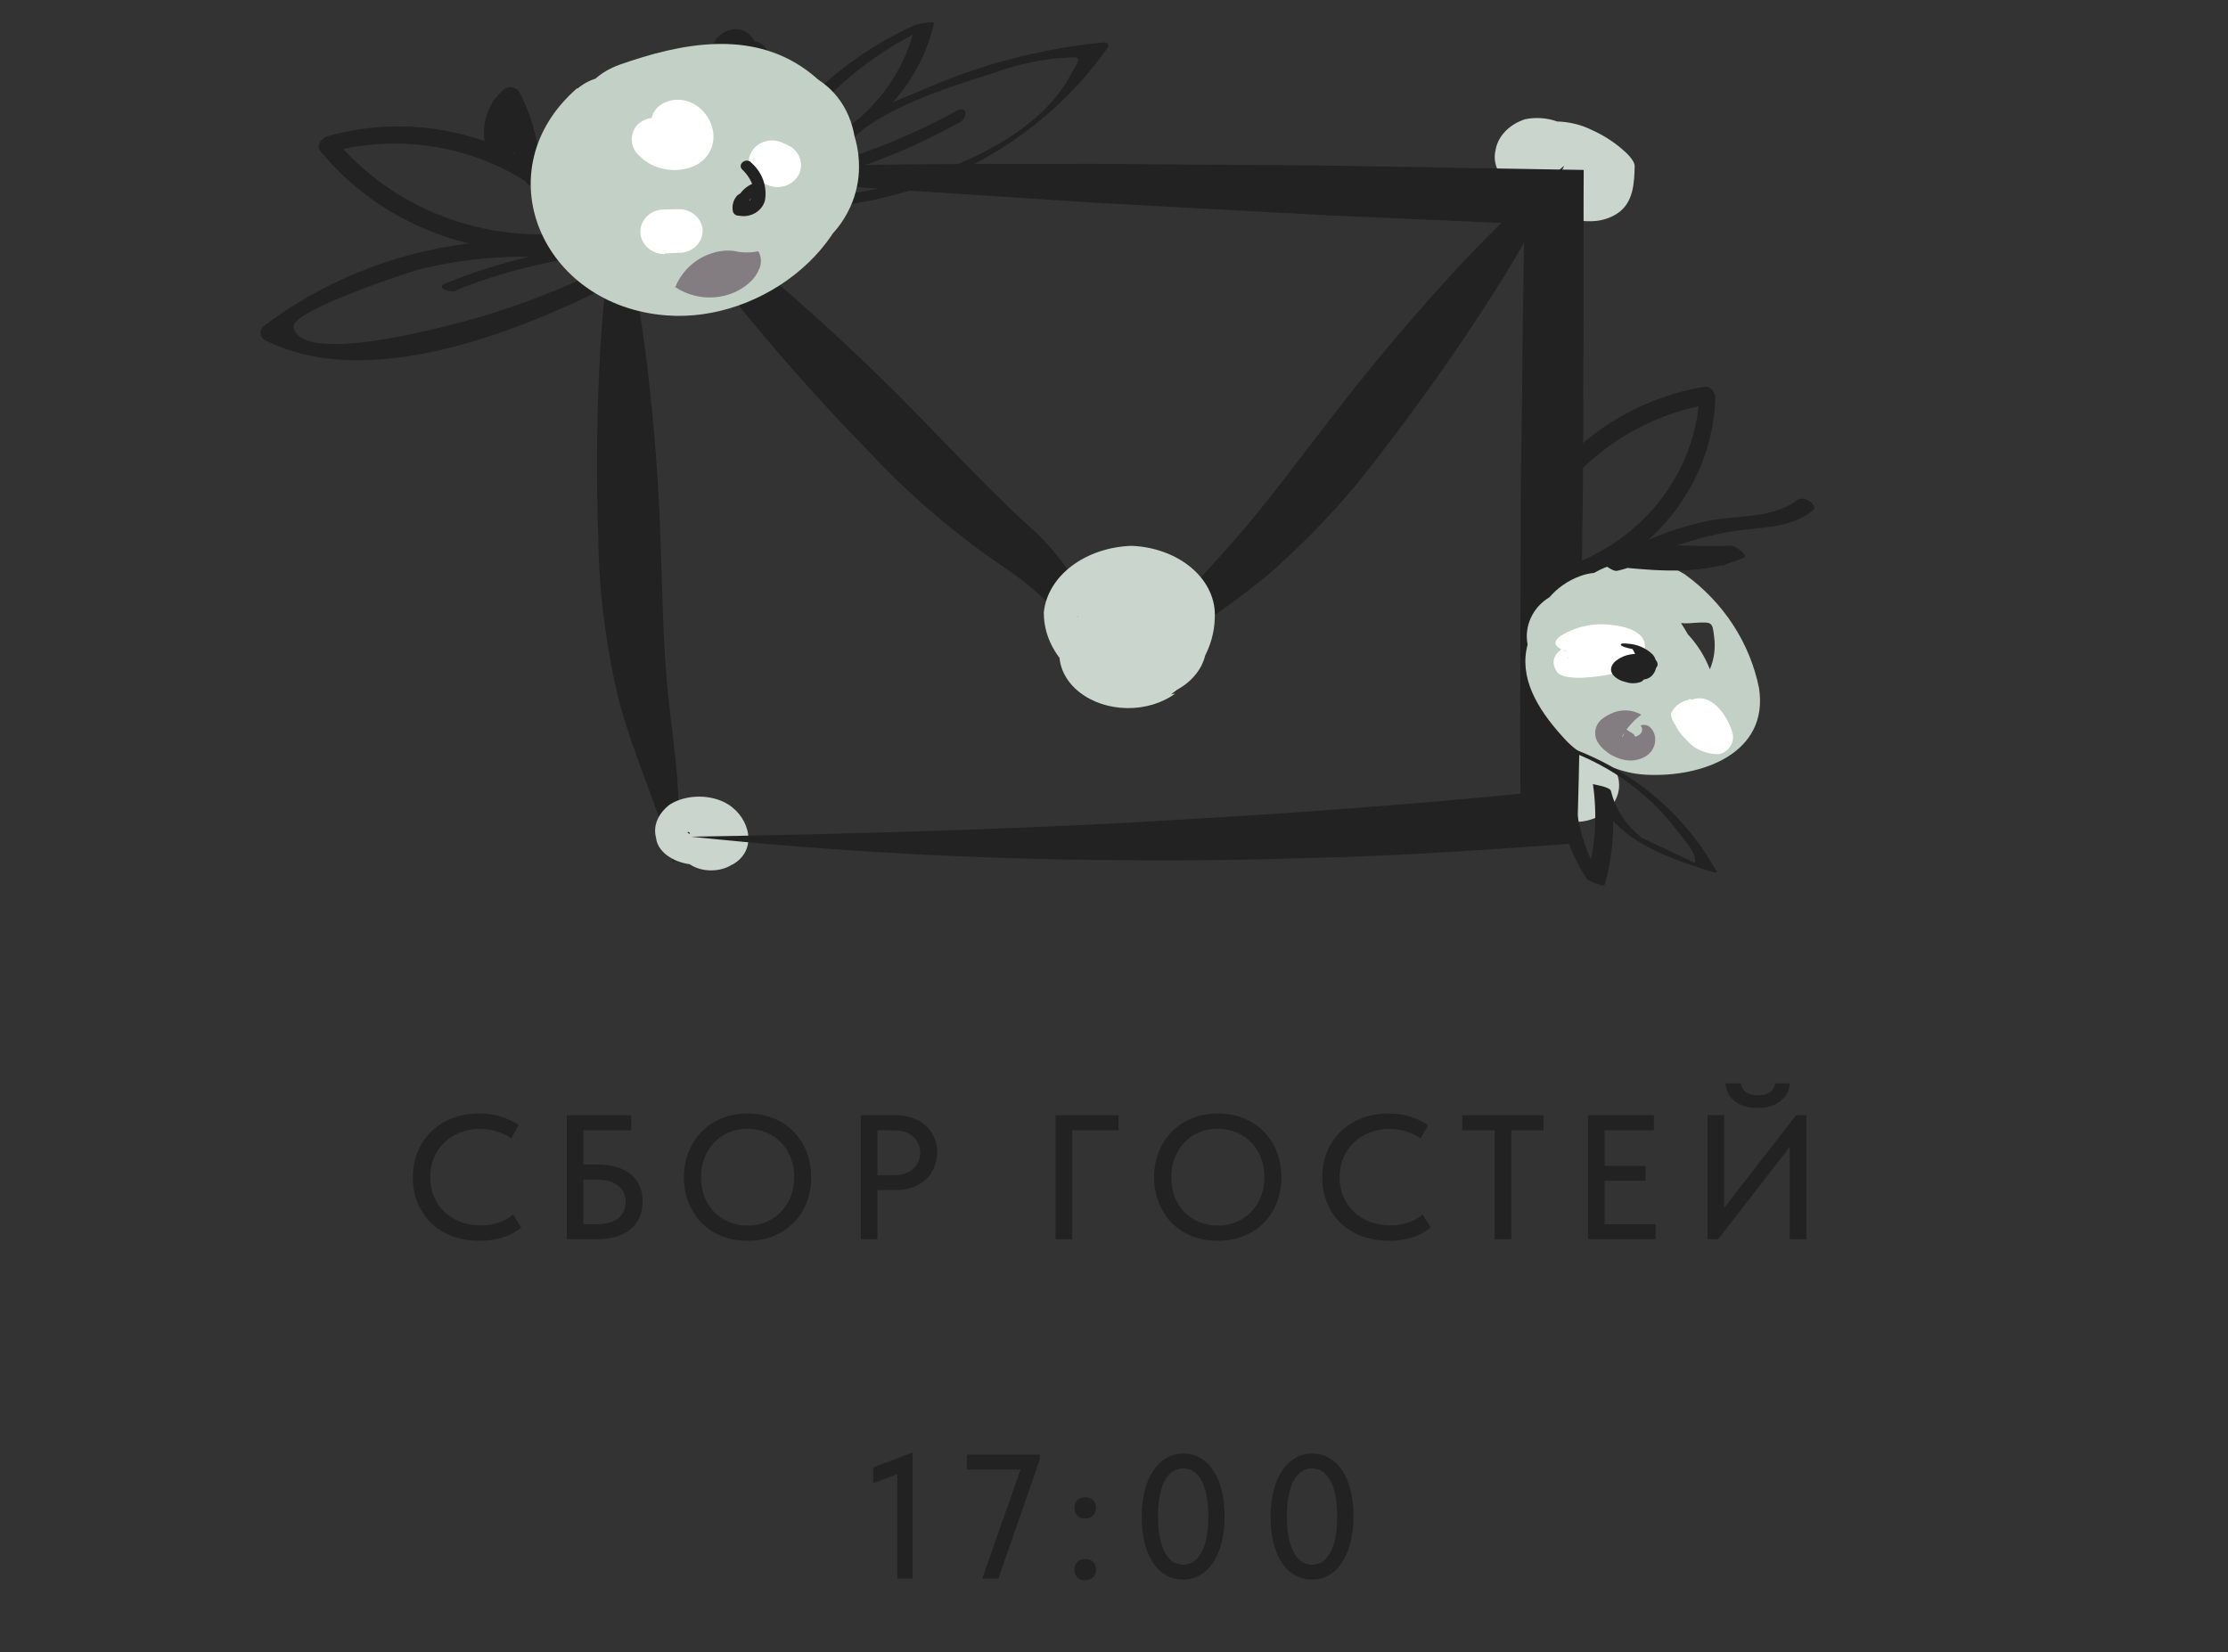 <?xml version="1.0" encoding="UTF-8"?> <svg xmlns="http://www.w3.org/2000/svg" width="151" height="112" viewBox="0 0 151 112" fill="none"><rect x="0" y="0" width="151" height="112" fill="#333333" stroke="none"/><path d="M60.807 107V99.392L61.312 99.74L59.175 100.544V99.476L61.852 98.456V107H60.807ZM66.574 107L69.346 99.104L69.718 99.62H65.53V98.6H70.474V98.924L67.666 107H66.574ZM73.547 107.12C73.315 107.12 73.135 107.052 73.007 106.916C72.879 106.78 72.815 106.612 72.815 106.412C72.815 106.212 72.875 106.04 72.995 105.896C73.123 105.752 73.307 105.68 73.547 105.68C73.787 105.68 73.971 105.752 74.099 105.896C74.227 106.04 74.291 106.212 74.291 106.412C74.291 106.508 74.271 106.6 74.231 106.688C74.199 106.768 74.151 106.844 74.087 106.916C74.023 106.98 73.943 107.028 73.847 107.06C73.759 107.1 73.659 107.12 73.547 107.12ZM73.547 102.932C73.315 102.932 73.135 102.864 73.007 102.728C72.879 102.592 72.815 102.424 72.815 102.224C72.815 102.024 72.875 101.852 72.995 101.708C73.123 101.564 73.307 101.492 73.547 101.492C73.787 101.492 73.971 101.564 74.099 101.708C74.227 101.852 74.291 102.024 74.291 102.224C74.291 102.32 74.271 102.412 74.231 102.5C74.199 102.58 74.151 102.656 74.087 102.728C74.023 102.792 73.943 102.844 73.847 102.884C73.759 102.916 73.659 102.932 73.547 102.932ZM80.21 107.072C79.77 107.072 79.374 106.972 79.022 106.772C78.67 106.572 78.374 106.288 78.134 105.92C77.894 105.544 77.706 105.096 77.57 104.576C77.442 104.048 77.378 103.46 77.378 102.812C77.378 102.124 77.45 101.516 77.594 100.988C77.738 100.452 77.938 100.004 78.194 99.644C78.45 99.276 78.746 99 79.082 98.816C79.418 98.624 79.782 98.528 80.174 98.528C80.614 98.528 81.006 98.628 81.35 98.828C81.702 99.028 81.998 99.316 82.238 99.692C82.486 100.06 82.674 100.508 82.802 101.036C82.93 101.556 82.994 102.14 82.994 102.788C82.994 103.476 82.922 104.088 82.778 104.624C82.634 105.152 82.434 105.6 82.178 105.968C81.93 106.328 81.638 106.604 81.302 106.796C80.966 106.98 80.602 107.072 80.21 107.072ZM80.21 106.064C80.434 106.064 80.646 106.004 80.846 105.884C81.054 105.756 81.234 105.56 81.386 105.296C81.546 105.032 81.67 104.696 81.758 104.288C81.846 103.872 81.89 103.372 81.89 102.788C81.89 102.228 81.846 101.744 81.758 101.336C81.678 100.928 81.562 100.592 81.41 100.328C81.258 100.056 81.078 99.856 80.87 99.728C80.662 99.6 80.43 99.536 80.174 99.536C79.95 99.536 79.734 99.596 79.526 99.716C79.326 99.836 79.146 100.028 78.986 100.292C78.826 100.556 78.702 100.896 78.614 101.312C78.526 101.728 78.482 102.228 78.482 102.812C78.482 103.364 78.526 103.848 78.614 104.264C78.702 104.672 78.822 105.012 78.974 105.284C79.126 105.548 79.306 105.744 79.514 105.872C79.722 106 79.954 106.064 80.21 106.064ZM88.945 107.072C88.505 107.072 88.109 106.972 87.757 106.772C87.405 106.572 87.109 106.288 86.869 105.92C86.629 105.544 86.441 105.096 86.305 104.576C86.177 104.048 86.113 103.46 86.113 102.812C86.113 102.124 86.185 101.516 86.329 100.988C86.473 100.452 86.673 100.004 86.929 99.644C87.185 99.276 87.481 99 87.817 98.816C88.153 98.624 88.517 98.528 88.909 98.528C89.349 98.528 89.741 98.628 90.085 98.828C90.437 99.028 90.733 99.316 90.973 99.692C91.221 100.06 91.409 100.508 91.537 101.036C91.665 101.556 91.729 102.14 91.729 102.788C91.729 103.476 91.657 104.088 91.513 104.624C91.369 105.152 91.169 105.6 90.913 105.968C90.665 106.328 90.373 106.604 90.037 106.796C89.701 106.98 89.337 107.072 88.945 107.072ZM88.945 106.064C89.169 106.064 89.381 106.004 89.581 105.884C89.789 105.756 89.969 105.56 90.121 105.296C90.281 105.032 90.405 104.696 90.493 104.288C90.581 103.872 90.625 103.372 90.625 102.788C90.625 102.228 90.581 101.744 90.493 101.336C90.413 100.928 90.297 100.592 90.145 100.328C89.993 100.056 89.813 99.856 89.605 99.728C89.397 99.6 89.165 99.536 88.909 99.536C88.685 99.536 88.469 99.596 88.261 99.716C88.061 99.836 87.881 100.028 87.721 100.292C87.561 100.556 87.437 100.896 87.349 101.312C87.261 101.728 87.217 102.228 87.217 102.812C87.217 103.364 87.261 103.848 87.349 104.264C87.437 104.672 87.557 105.012 87.709 105.284C87.861 105.548 88.041 105.744 88.249 105.872C88.457 106 88.689 106.064 88.945 106.064Z" fill="#222222"></path><path d="M32.502 84.108C31.83 84.108 31.214 84.004 30.654 83.796C30.102 83.588 29.626 83.292 29.226 82.908C28.834 82.524 28.526 82.068 28.302 81.54C28.086 81.012 27.978 80.436 27.978 79.812C27.978 79.188 28.086 78.612 28.302 78.084C28.518 77.556 28.822 77.1 29.214 76.716C29.614 76.324 30.086 76.02 30.63 75.804C31.182 75.588 31.794 75.48 32.466 75.48C33.026 75.48 33.526 75.552 33.966 75.696C34.414 75.84 34.81 76.028 35.154 76.26L34.65 77.172C34.354 76.964 34.026 76.804 33.666 76.692C33.306 76.58 32.93 76.524 32.538 76.524C32.05 76.524 31.598 76.608 31.182 76.776C30.766 76.936 30.406 77.164 30.102 77.46C29.806 77.748 29.574 78.092 29.406 78.492C29.238 78.892 29.154 79.328 29.154 79.8C29.154 80.272 29.238 80.708 29.406 81.108C29.574 81.508 29.81 81.852 30.114 82.14C30.418 82.428 30.782 82.656 31.206 82.824C31.63 82.984 32.094 83.064 32.598 83.064C32.79 83.064 32.982 83.052 33.174 83.028C33.374 82.996 33.566 82.952 33.75 82.896C33.934 82.832 34.114 82.756 34.29 82.668C34.466 82.572 34.63 82.456 34.782 82.32L35.322 83.208C35.178 83.328 35.01 83.444 34.818 83.556C34.634 83.668 34.426 83.764 34.194 83.844C33.962 83.924 33.706 83.988 33.426 84.036C33.146 84.084 32.838 84.108 32.502 84.108ZM38.414 84V75.6H42.782V76.62H39.542V78.936H40.478C40.974 78.936 41.414 78.996 41.798 79.116C42.182 79.228 42.502 79.392 42.758 79.608C43.022 79.824 43.218 80.088 43.346 80.4C43.482 80.704 43.55 81.052 43.55 81.444C43.55 81.836 43.482 82.188 43.346 82.5C43.218 82.812 43.022 83.08 42.758 83.304C42.502 83.528 42.182 83.7 41.798 83.82C41.414 83.94 40.974 84 40.478 84H38.414ZM40.394 82.98C40.73 82.98 41.022 82.948 41.27 82.884C41.526 82.812 41.734 82.712 41.894 82.584C42.062 82.456 42.186 82.3 42.266 82.116C42.354 81.924 42.398 81.704 42.398 81.456C42.398 81.248 42.362 81.052 42.29 80.868C42.218 80.684 42.098 80.528 41.93 80.4C41.77 80.264 41.562 80.156 41.306 80.076C41.05 79.996 40.734 79.956 40.358 79.956H39.542V82.98H40.394ZM50.67 83.076C51.118 83.076 51.534 82.996 51.918 82.836C52.302 82.676 52.634 82.452 52.914 82.164C53.202 81.868 53.426 81.52 53.586 81.12C53.746 80.72 53.826 80.28 53.826 79.8C53.826 79.312 53.746 78.868 53.586 78.468C53.426 78.068 53.206 77.724 52.926 77.436C52.646 77.148 52.314 76.924 51.93 76.764C51.546 76.596 51.126 76.512 50.67 76.512C50.214 76.512 49.794 76.592 49.41 76.752C49.026 76.912 48.694 77.14 48.414 77.436C48.134 77.724 47.914 78.068 47.754 78.468C47.594 78.868 47.514 79.312 47.514 79.8C47.514 80.28 47.59 80.72 47.742 81.12C47.902 81.52 48.122 81.868 48.402 82.164C48.69 82.452 49.026 82.676 49.41 82.836C49.794 82.996 50.214 83.076 50.67 83.076ZM50.67 84.108C50.022 84.108 49.43 84 48.894 83.784C48.366 83.568 47.914 83.268 47.538 82.884C47.162 82.492 46.87 82.032 46.662 81.504C46.454 80.976 46.35 80.404 46.35 79.788C46.35 79.18 46.454 78.616 46.662 78.096C46.87 77.568 47.162 77.112 47.538 76.728C47.914 76.336 48.366 76.032 48.894 75.816C49.422 75.592 50.014 75.48 50.67 75.48C51.318 75.48 51.906 75.588 52.434 75.804C52.962 76.02 53.414 76.324 53.79 76.716C54.174 77.1 54.466 77.556 54.666 78.084C54.874 78.612 54.978 79.188 54.978 79.812C54.978 80.42 54.874 80.988 54.666 81.516C54.466 82.036 54.178 82.488 53.802 82.872C53.426 83.256 52.97 83.56 52.434 83.784C51.906 84 51.318 84.108 50.67 84.108ZM60.709 75.6C61.141 75.6 61.529 75.664 61.873 75.792C62.217 75.912 62.508 76.084 62.748 76.308C62.996 76.532 63.184 76.8 63.312 77.112C63.449 77.416 63.517 77.748 63.517 78.108C63.517 78.468 63.449 78.808 63.312 79.128C63.184 79.44 62.996 79.712 62.748 79.944C62.508 80.168 62.212 80.348 61.861 80.484C61.508 80.612 61.117 80.676 60.684 80.676H59.472V84H58.344V75.6H60.709ZM60.624 79.656C60.904 79.656 61.153 79.616 61.368 79.536C61.584 79.456 61.764 79.348 61.908 79.212C62.06 79.076 62.172 78.916 62.245 78.732C62.325 78.54 62.364 78.34 62.364 78.132C62.364 77.924 62.325 77.732 62.245 77.556C62.172 77.372 62.06 77.212 61.908 77.076C61.764 76.932 61.584 76.82 61.368 76.74C61.153 76.66 60.901 76.62 60.612 76.62H59.472V79.656H60.624ZM71.537 84V75.6H75.808V76.62H72.665V84H71.537ZM82.538 83.076C82.986 83.076 83.402 82.996 83.786 82.836C84.17 82.676 84.502 82.452 84.782 82.164C85.07 81.868 85.294 81.52 85.454 81.12C85.614 80.72 85.694 80.28 85.694 79.8C85.694 79.312 85.614 78.868 85.454 78.468C85.294 78.068 85.074 77.724 84.794 77.436C84.514 77.148 84.182 76.924 83.798 76.764C83.414 76.596 82.994 76.512 82.538 76.512C82.082 76.512 81.662 76.592 81.278 76.752C80.894 76.912 80.562 77.14 80.282 77.436C80.002 77.724 79.782 78.068 79.622 78.468C79.462 78.868 79.382 79.312 79.382 79.8C79.382 80.28 79.458 80.72 79.61 81.12C79.77 81.52 79.99 81.868 80.27 82.164C80.558 82.452 80.894 82.676 81.278 82.836C81.662 82.996 82.082 83.076 82.538 83.076ZM82.538 84.108C81.89 84.108 81.298 84 80.762 83.784C80.234 83.568 79.782 83.268 79.406 82.884C79.03 82.492 78.738 82.032 78.53 81.504C78.322 80.976 78.218 80.404 78.218 79.788C78.218 79.18 78.322 78.616 78.53 78.096C78.738 77.568 79.03 77.112 79.406 76.728C79.782 76.336 80.234 76.032 80.762 75.816C81.29 75.592 81.882 75.48 82.538 75.48C83.186 75.48 83.774 75.588 84.302 75.804C84.83 76.02 85.282 76.324 85.658 76.716C86.042 77.1 86.334 77.556 86.534 78.084C86.742 78.612 86.846 79.188 86.846 79.812C86.846 80.42 86.742 80.988 86.534 81.516C86.334 82.036 86.046 82.488 85.67 82.872C85.294 83.256 84.838 83.56 84.302 83.784C83.774 84 83.186 84.108 82.538 84.108ZM94.137 84.108C93.465 84.108 92.849 84.004 92.289 83.796C91.737 83.588 91.261 83.292 90.861 82.908C90.469 82.524 90.161 82.068 89.937 81.54C89.721 81.012 89.613 80.436 89.613 79.812C89.613 79.188 89.721 78.612 89.937 78.084C90.153 77.556 90.457 77.1 90.849 76.716C91.249 76.324 91.721 76.02 92.265 75.804C92.817 75.588 93.429 75.48 94.101 75.48C94.661 75.48 95.161 75.552 95.601 75.696C96.049 75.84 96.445 76.028 96.789 76.26L96.285 77.172C95.989 76.964 95.661 76.804 95.301 76.692C94.941 76.58 94.565 76.524 94.173 76.524C93.685 76.524 93.233 76.608 92.817 76.776C92.401 76.936 92.041 77.164 91.737 77.46C91.441 77.748 91.209 78.092 91.041 78.492C90.873 78.892 90.789 79.328 90.789 79.8C90.789 80.272 90.873 80.708 91.041 81.108C91.209 81.508 91.445 81.852 91.749 82.14C92.053 82.428 92.417 82.656 92.841 82.824C93.265 82.984 93.729 83.064 94.233 83.064C94.425 83.064 94.617 83.052 94.809 83.028C95.009 82.996 95.201 82.952 95.385 82.896C95.569 82.832 95.749 82.756 95.925 82.668C96.101 82.572 96.265 82.456 96.417 82.32L96.957 83.208C96.813 83.328 96.645 83.444 96.453 83.556C96.269 83.668 96.061 83.764 95.829 83.844C95.597 83.924 95.341 83.988 95.061 84.036C94.781 84.084 94.473 84.108 94.137 84.108ZM101.297 84V76.62H99.101V75.6H104.609V76.62H102.425V84H101.297ZM107.624 84V75.6H112.088V76.62H108.752V79.032H111.524V80.04H108.752V82.98H112.208V84H107.624ZM115.726 84V75.588H116.854V82.272L116.638 82.152L121.726 75.6H122.422V84H121.294V77.004L121.714 77.208L116.446 84H115.726ZM119.122 75.108C118.882 75.108 118.638 75.08 118.39 75.024C118.15 74.968 117.926 74.876 117.718 74.748C117.51 74.62 117.334 74.448 117.19 74.232C117.054 74.016 116.97 73.752 116.938 73.44H117.994C118.01 73.552 118.042 73.656 118.09 73.752C118.138 73.848 118.206 73.932 118.294 74.004C118.39 74.076 118.506 74.136 118.642 74.184C118.778 74.224 118.946 74.244 119.146 74.244C119.338 74.244 119.502 74.224 119.638 74.184C119.782 74.136 119.902 74.076 119.998 74.004C120.094 73.932 120.166 73.848 120.214 73.752C120.262 73.656 120.294 73.552 120.31 73.44H121.306C121.29 73.664 121.23 73.88 121.126 74.088C121.022 74.288 120.874 74.464 120.682 74.616C120.498 74.768 120.274 74.888 120.01 74.976C119.746 75.064 119.45 75.108 119.122 75.108Z" fill="#222222"></path><path d="M109.903 10.082C109.3 9.565 108.603 9.13 107.839 8.791C107.139 8.447 106.346 8.256 105.533 8.234C104.853 7.989 104.095 7.935 103.375 8.078C102.833 8.249 102.359 8.54 102.002 8.919C101.645 9.297 101.42 9.75 101.35 10.227C101.002 11.796 102.691 13.132 104.152 13.912C105.613 14.691 107.892 15.592 109.595 14.479C110.721 13.756 110.761 12.364 110.788 11.273C110.801 10.873 110.198 10.327 109.903 10.082Z" fill="#C9D5CD"></path><path d="M106.435 55.797C107.092 55.482 107.647 55.037 108.053 54.501C108.46 53.964 108.704 53.352 108.766 52.718C108.771 52.456 108.701 52.197 108.561 51.963C108.422 51.728 108.218 51.526 107.966 51.372C107.713 51.218 107.423 51.111 107.117 51.06C106.811 51.009 106.495 51.014 106.191 51.075C105.472 51.06 104.775 51.286 104.254 51.703C103.733 52.12 103.43 52.694 103.412 53.3C103.394 53.904 103.663 54.491 104.158 54.929C104.654 55.368 105.336 55.623 106.055 55.638C106.638 55.762 107.251 55.733 107.814 55.556C108.377 55.379 108.862 55.062 109.205 54.647C109.548 54.232 109.733 53.739 109.734 53.233C109.736 52.727 109.554 52.233 109.213 51.817C108.938 51.445 108.505 51.174 108.002 51.06C107.499 50.946 106.963 50.996 106.503 51.201C106.08 51.431 105.735 51.747 105.498 52.12C105.261 52.493 105.14 52.911 105.147 53.334C105.147 53.788 105.361 54.223 105.743 54.544C106.124 54.864 106.641 55.045 107.18 55.045C107.719 55.045 108.236 54.864 108.618 54.544C108.999 54.223 109.213 53.788 109.213 53.334L108.576 54.155L105.798 53.539C106.001 53.767 105.798 53.413 105.798 53.254C105.794 53.125 105.822 52.996 105.88 52.877C105.939 52.757 106.026 52.649 106.137 52.56C106.248 52.471 106.381 52.402 106.525 52.359C106.67 52.315 106.824 52.297 106.977 52.307C107.368 52.382 107.717 52.567 107.966 52.832C108.346 53.493 108.224 53.95 107.6 54.2C107.139 54.394 107.058 54.474 107.356 54.417L104.7 52.718C104.7 52.513 104.7 52.638 104.7 52.718C104.564 52.855 104.89 52.467 104.7 52.718C104.836 52.581 104.578 52.82 104.551 52.843C104.32 53.014 104.89 52.672 104.415 52.843C103.97 53.08 103.652 53.453 103.527 53.883C103.402 54.314 103.481 54.768 103.746 55.151C104.011 55.534 104.442 55.815 104.949 55.935C105.455 56.056 105.998 56.007 106.462 55.797H106.435Z" fill="#C9D5CD"></path><path d="M48.783 3.412C48.76 3.592 48.789 3.773 48.867 3.938C48.945 4.103 49.068 4.245 49.224 4.349C49.38 4.452 49.563 4.514 49.752 4.527C49.942 4.54 50.132 4.505 50.303 4.423C50.456 4.311 50.578 4.164 50.655 3.995C50.733 3.827 50.764 3.642 50.746 3.459C50.729 3.275 50.662 3.099 50.553 2.947C50.444 2.795 50.297 2.671 50.124 2.588C49.926 2.52 49.715 2.496 49.506 2.519C49.298 2.543 49.098 2.612 48.922 2.721C48.747 2.831 48.6 2.978 48.495 3.15C48.39 3.323 48.329 3.516 48.317 3.715C48.255 4.59 49.394 5.032 50.163 4.899C52.181 4.54 51.307 1.445 49.388 2.058C48.981 2.177 48.64 2.444 48.439 2.801C48.238 3.157 48.192 3.574 48.312 3.962C48.516 4.355 48.843 4.679 49.249 4.887C49.655 5.096 50.119 5.18 50.578 5.127C50.844 5.139 51.109 5.095 51.355 4.997C51.601 4.9 51.821 4.751 51.998 4.562C52.111 4.389 52.172 4.189 52.173 3.986C52.175 3.782 52.117 3.582 52.007 3.407C51.413 2.379 50.013 2.765 49.446 3.584C49.383 3.662 49.352 3.759 49.361 3.856C49.371 3.954 49.418 4.045 49.494 4.111C49.848 4.421 50.317 4.586 50.798 4.569C51.305 4.572 51.238 3.827 50.731 3.824C50.59 3.83 50.449 3.809 50.317 3.762C50.185 3.715 50.064 3.644 49.961 3.552C50.024 3.711 49.997 3.902 50.02 4.075C50.264 3.722 51.006 3.205 51.291 3.819C51.577 4.433 50.536 4.416 50.151 4.381C49.766 4.346 49.065 4.134 48.98 3.631C48.957 3.413 49.024 3.196 49.167 3.026C49.311 2.855 49.52 2.745 49.748 2.72C50.831 2.616 50.768 4.494 49.525 4.132C49.242 4.04 49.006 3.867 49.111 3.563C49.152 3.446 49.234 3.346 49.343 3.28C49.453 3.214 49.583 3.187 49.712 3.202C49.816 3.236 49.903 3.304 49.959 3.394C50.015 3.484 50.035 3.59 50.016 3.692C49.941 3.932 49.532 3.863 49.549 3.59C49.556 3.501 49.529 3.412 49.473 3.34C49.417 3.268 49.337 3.216 49.245 3.195C49.153 3.174 49.056 3.184 48.972 3.224C48.887 3.263 48.82 3.33 48.783 3.412Z" fill="#222222"></path><path d="M41.848 14.011C42.797 17.674 43.483 21.393 43.901 25.144C44.34 28.866 44.625 32.596 44.757 36.334C44.898 40.051 44.924 43.682 45.296 47.265C45.668 50.848 46.421 54.758 45.66 58.558C44.654 54.869 43.086 51.576 42.035 47.821C41.097 44.089 40.598 40.27 40.548 36.434C40.419 32.699 40.427 28.97 40.607 25.232C40.753 21.47 41.168 17.721 41.848 14.011Z" fill="#222222"></path><path d="M44.51 12.97C47.754 15.149 50.839 17.534 53.742 20.109C56.642 22.649 59.431 25.292 62.11 28.036C64.781 30.756 67.307 33.486 70.06 35.962C72.813 38.439 74.887 42.752 76.933 46.097C73.627 43.933 71.363 40.594 67.979 38.409C64.695 36.171 61.682 33.594 58.997 30.726C56.323 27.983 53.757 25.16 51.314 22.222C48.828 19.288 46.555 16.196 44.51 12.97Z" fill="#222222"></path><path d="M106.016 11.23C103.059 13.75 100.286 16.458 97.715 19.334C95.145 22.176 92.697 25.107 90.37 28.126C88.048 31.122 85.873 34.11 83.44 36.872C81.007 39.634 78.064 42.464 76.44 46.011C79.46 43.499 82.71 41.616 85.805 39.074C88.794 36.49 91.472 33.6 93.79 30.457C96.112 27.439 98.316 24.352 100.385 21.167C102.497 17.979 104.378 14.659 106.016 11.23Z" fill="#222222"></path><path d="M79.37 47.063C80.284 46.405 81.017 45.608 81.526 44.719C82.034 43.831 82.307 42.871 82.329 41.897C82.405 40.66 81.854 39.45 80.798 38.532C79.741 37.614 78.265 37.063 76.692 37C75.172 37.05 73.728 37.536 72.632 38.366C71.536 39.196 70.865 40.313 70.744 41.505C70.734 42.421 70.993 43.325 71.501 44.149C72.009 44.973 72.751 45.694 73.671 46.255C74.099 46.616 74.615 46.906 75.188 47.106C75.761 47.307 76.379 47.415 77.006 47.424C77.634 47.432 78.257 47.342 78.838 47.157C79.42 46.972 79.948 46.697 80.392 46.349C80.835 46 81.185 45.584 81.42 45.127C81.655 44.67 81.77 44.18 81.759 43.687C81.748 43.194 81.611 42.707 81.356 42.257C81.1 41.806 80.732 41.401 80.273 41.065L79.962 40.844C79.619 40.575 79.557 40.526 79.713 40.844C79.868 41.162 80.086 41.579 80.086 41.628L79.433 43.489C79.9 42.729 79.433 42.999 77.938 44.321H75.478L75.01 43.954L73.329 42.632C73.087 42.37 72.986 42.045 73.049 41.726C73.049 41.481 73.049 41.579 73.049 41.97C73.049 41.97 73.734 41.26 73.049 41.824C72.223 42.52 71.774 43.441 71.796 44.392C71.817 45.344 72.307 46.251 73.163 46.924C74.019 47.597 75.174 47.983 76.384 47.999C77.594 48.016 78.765 47.663 79.65 47.014L79.37 47.063Z" fill="#C9D5CD"></path><path d="M49.635 58.609C51.363 57.653 50.849 55.471 49.358 54.532C48.822 54.19 48.115 54 47.38 54C46.644 54 45.937 54.19 45.401 54.532C45 54.837 44.707 55.2 44.545 55.594C44.383 55.987 44.355 56.401 44.465 56.803C44.511 57.233 44.764 57.642 45.186 57.965C45.608 58.288 46.175 58.508 46.799 58.592C47.425 58.644 48.06 58.568 48.62 58.371C49.18 58.175 49.64 57.868 49.939 57.492C50.106 57.277 50.207 57.041 50.236 56.799C50.264 56.557 50.22 56.313 50.105 56.083C49.99 55.853 49.807 55.641 49.568 55.461C49.328 55.28 49.037 55.134 48.712 55.032C48.345 54.931 47.947 54.894 47.553 54.923C47.16 54.953 46.783 55.048 46.457 55.2C46.132 55.353 45.867 55.558 45.687 55.797C45.507 56.036 45.418 56.302 45.428 56.571C45.441 56.923 45.654 57.259 46.022 57.509C46.39 57.759 46.886 57.903 47.406 57.912C47.931 57.912 48.434 57.771 48.805 57.519C49.176 57.267 49.385 56.926 49.385 56.571V56.749C49.226 56.946 49.055 57.143 48.883 57.34L47.986 57.599L46.984 57.411C46.324 56.91 46.193 56.517 46.615 56.105C46.686 56.04 46.783 55.99 46.896 55.961C47.008 55.933 47.131 55.927 47.248 55.944C47.508 55.934 47.767 55.983 47.982 56.084C48.197 56.184 48.356 56.33 48.435 56.499V56.401C48.435 56.562 48.435 56.571 48.435 56.401C48.435 56.231 48.435 56.258 48.435 56.401C48.453 56.315 48.484 56.231 48.527 56.15C48.132 56.633 47.67 56.803 47.116 56.651C47.116 56.651 46.456 56.472 46.628 56.401C46.799 56.329 46.786 56.785 46.799 56.83C46.812 56.875 46.799 56.91 46.799 56.776C46.78 56.853 46.749 56.928 46.707 57C46.496 56.937 47.208 56.499 46.799 56.722C46.432 56.975 46.226 57.316 46.226 57.67C46.226 58.025 46.432 58.366 46.799 58.618C47.175 58.863 47.676 59 48.197 59C48.719 59 49.22 58.863 49.596 58.618L49.635 58.609Z" fill="#C9D5CD"></path><path d="M46.796 56.714C56.523 56.558 66.227 56.287 75.892 55.797C80.731 55.518 85.59 55.242 90.378 54.884C95.165 54.526 100.013 54.126 104.826 53.62L103.068 55.44C102.979 48.429 103.071 41.415 103.065 34.406C103.07 30.893 103.178 27.395 103.183 23.882L103.331 13.363L105.273 15.267L89.754 14.586L74.251 13.745L58.755 12.734C53.612 12.307 48.44 12.299 43.296 12.71C48.387 11.664 53.584 11.151 58.792 11.18C63.994 11.087 69.164 11.121 74.343 11.106L89.872 11.222L105.397 11.488L107.334 11.519L107.326 13.401L107.318 23.912C107.293 27.422 107.311 30.928 107.265 34.435C107.152 41.446 107.137 48.451 106.927 55.468L106.887 57.163L105.159 57.286C100.298 57.633 95.441 57.96 90.55 58.11C85.658 58.26 80.805 58.375 75.929 58.304C66.196 58.25 56.472 57.719 46.796 56.714Z" fill="#222222"></path><path d="M39.092 15.734C36.008 16.14 32.866 15.768 29.981 14.655C27.097 13.543 24.572 11.729 22.662 9.396L22.186 10.363C25.166 9.521 28.34 9.523 31.318 10.368C34.297 11.213 36.951 12.865 38.954 15.122C39.419 15.651 40.352 14.789 39.928 14.309C37.814 11.908 35.004 10.149 31.846 9.248C28.688 8.347 25.322 8.345 22.163 9.241C21.807 9.366 21.395 9.863 21.687 10.208C23.677 12.65 26.307 14.552 29.315 15.726C32.323 16.899 35.603 17.302 38.827 16.895C39.461 16.82 39.843 15.64 39.092 15.734Z" fill="#222222"></path><path d="M34.486 10.37C34.183 9.818 34.077 9.188 34.183 8.574C34.289 7.959 34.602 7.394 35.075 6.963L34.041 6.847C34.693 8.081 35.092 9.421 35.215 10.796L36.442 10.513C35.815 9.284 35.194 8.041 34.576 6.808C34.512 6.723 34.428 6.653 34.331 6.605C34.233 6.557 34.125 6.531 34.015 6.53C33.905 6.53 33.796 6.554 33.698 6.6C33.599 6.647 33.514 6.716 33.449 6.8C33.123 7.347 32.974 7.972 33.019 8.599C33.065 9.226 33.303 9.826 33.705 10.326C33.77 10.409 33.854 10.477 33.952 10.524C34.049 10.571 34.157 10.596 34.266 10.596C34.375 10.597 34.483 10.574 34.582 10.528C34.68 10.483 34.765 10.416 34.832 10.334L35.417 9.445L34.294 9.446C34.876 10.29 35.307 11.219 35.572 12.196C35.757 12.899 37.038 12.639 36.842 11.908C36.557 10.816 36.086 9.775 35.445 8.827C35.379 8.746 35.294 8.679 35.196 8.634C35.099 8.588 34.992 8.564 34.883 8.563C34.775 8.562 34.668 8.585 34.57 8.629C34.472 8.674 34.386 8.738 34.318 8.819L33.742 9.704L34.87 9.713C34.578 9.385 34.395 8.984 34.342 8.559C34.29 8.133 34.371 7.703 34.575 7.321L33.447 7.312C34.065 8.546 34.696 9.785 35.313 11.018C35.511 11.524 36.554 11.316 36.54 10.735C36.395 9.165 35.938 7.636 35.192 6.228C35.137 6.143 35.061 6.07 34.972 6.016C34.883 5.962 34.782 5.927 34.677 5.915C34.572 5.903 34.465 5.914 34.365 5.946C34.264 5.978 34.173 6.031 34.097 6.102C33.426 6.711 32.986 7.514 32.845 8.386C32.705 9.257 32.871 10.148 33.319 10.92C33.675 11.542 34.837 11.036 34.456 10.349L34.486 10.37Z" fill="#222222"></path><path d="M55.777 14.047C59.633 13.739 63.366 12.612 66.7 10.748C70.034 8.885 72.883 6.333 75.036 3.282C75.249 2.993 75.027 2.858 74.711 2.884C70.408 3.311 66.212 4.429 62.302 6.19C59.726 7.247 57.109 8.116 55.795 10.617C55.539 11.112 56.783 10.844 56.977 10.477C58.405 7.691 64.365 5.89 67.257 4.977C68.615 4.471 70.034 4.132 71.483 3.968C73.508 3.83 73.33 3.691 72.459 5.256C69.685 10.234 61.558 12.82 56.157 13.294C55.668 13.338 54.919 14.125 55.777 14.047Z" fill="#222222"></path><path d="M54.994 7.794C57.222 5.195 60.04 3.108 63.239 1.689L62.008 1.76C61.623 3.466 60.844 5.069 59.73 6.456C58.614 7.843 57.19 8.979 55.558 9.782C55.311 9.869 56.447 9.928 56.693 9.809C58.359 8.983 59.814 7.821 60.955 6.403C62.096 4.985 62.895 3.347 63.296 1.605C63.362 1.4 62.18 1.625 62.075 1.672C58.829 3.119 55.971 5.246 53.717 7.892C53.638 7.92 54.767 8.077 54.982 7.82L54.994 7.794Z" fill="#222222"></path><path d="M55.996 12.05C59.149 11.135 62.18 9.877 65.028 8.302C65.62 7.976 65.579 7.094 64.824 7.52C62.074 9.029 59.154 10.241 56.12 11.131C55.586 11.319 55.207 12.274 56.035 12.036L55.996 12.05Z" fill="#222222"></path><path d="M40.501 16.721C36.544 16.03 32.476 16.153 28.573 17.081C24.671 18.01 21.023 19.721 17.876 22.101C17.793 22.167 17.73 22.253 17.692 22.349C17.655 22.446 17.645 22.55 17.663 22.652C17.681 22.753 17.727 22.848 17.796 22.928C17.864 23.007 17.954 23.068 18.055 23.105C25.583 26.799 36.605 21.902 43.287 18.352C43.948 18.002 43.13 17.032 42.505 17.359C39.05 19.242 35.367 20.722 31.538 21.767C29.936 22.182 20.446 24.79 19.896 22.179C19.671 21.085 27.742 18.443 28.231 18.314C32.201 17.293 36.361 17.128 40.407 17.831C41.246 17.962 41.259 16.848 40.515 16.727L40.501 16.721Z" fill="#222222"></path><path d="M30.97 19.652C34.504 18.231 38.266 17.385 42.097 17.15C42.885 17.096 42.828 16.434 42.03 16.491C37.964 16.756 33.974 17.671 30.23 19.198C29.43 19.48 30.501 19.892 30.948 19.713L30.97 19.652Z" fill="#222222"></path><path d="M39.118 5.975C32.769 11.498 36.646 20.714 45.145 21.378C51.736 21.903 58.707 16.364 57.995 9.777C56.983 0.469 41.009 4.029 40.618 12.135C40.134 20.722 53.078 20.822 57.028 15.089C59.424 11.588 57.996 7.163 54.642 4.74C50.846 1.992 46.121 2.931 42.022 4.376C36.292 6.395 39.594 14.832 45.323 12.813C46.311 12.465 47.561 12.355 48.501 11.971C49.163 11.737 48.727 12.061 48.916 11.91C48.598 12.161 49.082 10.582 49.085 10.677C48.997 8.873 49.775 10.284 48.986 10.05C48.986 10.05 47.917 10.192 47.914 10.183C47.91 10.173 49.724 13.63 49.683 13.613C49.642 13.595 51.603 13.694 50.782 13.29C50.161 12.794 49.533 12.311 48.912 11.815C48.095 10.674 48.924 10.381 48.044 11.492C47.723 11.911 47.269 12.22 46.748 12.375C46.432 12.486 45.853 12.328 45.496 12.421C45.139 12.515 45.26 12.249 45.184 12.286C45.603 12.064 44.125 13.801 44.678 13.318C46.563 11.672 47.371 9.169 45.747 7.031C44.393 5.236 41.028 4.364 39.133 6.013L39.118 5.975Z" fill="#C2D0C6"></path><path d="M45.062 17.172L46.171 17.133C46.581 17.099 46.961 16.916 47.231 16.622C47.502 16.328 47.642 15.945 47.622 15.555C47.581 15.168 47.386 14.81 47.077 14.555C46.769 14.299 46.368 14.164 45.959 14.178L44.846 14.208C44.428 14.244 44.042 14.435 43.772 14.74C43.501 15.045 43.369 15.439 43.404 15.836C43.445 16.225 43.639 16.584 43.949 16.841C44.258 17.099 44.659 17.235 45.07 17.222L45.062 17.172Z" fill="white"></path><path d="M43.45 10.668C44.835 12.025 47.869 11.82 48.31 9.702C48.657 8.033 46.949 6.224 45.159 6.908C44.766 7.046 44.447 7.327 44.273 7.689C44.098 8.051 44.082 8.463 44.228 8.836C44.374 9.209 44.67 9.512 45.051 9.678C45.432 9.843 45.867 9.859 46.26 9.72C46.586 9.605 45.771 9.764 45.568 9.676C45.365 9.588 45.174 9.271 45.298 9.473C45.071 9.094 45.246 9.341 45.298 9.473C45.24 9.342 45.227 9.198 45.26 9.059C45.237 9.174 45.237 9.174 45.26 9.059C45.306 8.9 45.404 8.757 45.538 8.652C45.599 8.609 45.671 8.583 45.746 8.579C45.9 8.599 45.923 8.601 45.746 8.579C45.568 8.556 45.667 8.606 45.746 8.579C45.675 8.562 45.608 8.536 45.546 8.5C45.448 8.449 45.451 8.458 45.546 8.5C45.468 8.444 45.398 8.379 45.336 8.307C45.016 8.072 44.613 7.961 44.21 7.996C43.806 8.031 43.432 8.21 43.162 8.497C42.904 8.809 42.784 9.204 42.825 9.599C42.867 9.994 43.067 10.358 43.384 10.616L43.45 10.668Z" fill="white"></path><path d="M51.609 12.358L52.056 12.553C52.438 12.71 52.869 12.721 53.26 12.584C53.65 12.446 53.969 12.171 54.15 11.815C54.322 11.453 54.336 11.042 54.191 10.67C54.045 10.298 53.751 9.995 53.373 9.827L52.926 9.633C52.547 9.483 52.123 9.479 51.742 9.621C51.36 9.762 51.052 10.039 50.881 10.393C50.71 10.746 50.691 11.148 50.827 11.515C50.962 11.882 51.243 12.184 51.609 12.358Z" fill="white"></path><path d="M49.999 13.214C49.861 13.356 49.76 13.526 49.701 13.711C49.643 13.896 49.63 14.091 49.664 14.281C49.672 14.362 49.708 14.439 49.766 14.499C49.824 14.559 49.901 14.6 49.986 14.616C50.254 14.649 50.527 14.615 50.777 14.518C51.028 14.421 51.247 14.264 51.414 14.062C51.581 13.86 51.69 13.62 51.73 13.366C51.77 13.112 51.739 12.853 51.641 12.614C51.603 12.523 51.53 12.45 51.437 12.41C51.343 12.369 51.237 12.364 51.14 12.396C50.738 12.543 50.393 12.803 50.152 13.142C49.911 13.48 49.785 13.881 49.791 14.29C49.796 14.372 49.831 14.45 49.889 14.511C49.948 14.572 50.027 14.612 50.113 14.624C50.482 14.693 50.865 14.626 51.186 14.438C51.506 14.25 51.74 13.954 51.84 13.61C51.926 13.142 51.886 12.661 51.726 12.21C51.566 11.76 51.289 11.355 50.922 11.032C50.605 10.653 49.967 11.092 50.284 11.471C50.757 11.909 51.062 12.485 51.149 13.107C51.156 13.217 51.137 13.328 51.093 13.431C51.049 13.533 50.981 13.625 50.895 13.699C50.809 13.774 50.706 13.829 50.594 13.861C50.483 13.892 50.365 13.9 50.25 13.883C50.354 14.006 50.465 14.116 50.575 14.227C50.586 13.977 50.674 13.735 50.829 13.533C50.984 13.33 51.198 13.175 51.445 13.088L50.93 12.864C50.977 12.976 50.994 13.097 50.978 13.216C50.963 13.336 50.917 13.45 50.844 13.548C50.77 13.646 50.672 13.725 50.558 13.777C50.444 13.83 50.318 13.855 50.192 13.85C50.306 13.97 50.417 14.08 50.517 14.194C50.498 14.1 50.504 14.003 50.532 13.911C50.561 13.819 50.612 13.735 50.682 13.666C51.022 13.301 50.408 12.824 50.068 13.189L49.999 13.214Z" fill="#222222"></path><path d="M45.767 19.462C46.009 18.861 46.401 18.324 46.908 17.898C47.322 17.553 47.807 17.295 48.332 17.14C48.782 16.999 49.26 16.955 49.731 17.01C50.275 17.138 50.844 17.146 51.392 17.032C51.494 17.207 51.554 17.402 51.568 17.601C51.582 17.801 51.55 18.001 51.473 18.188C51.34 18.537 51.125 18.853 50.846 19.113C50.403 19.528 49.858 19.834 49.261 20.002C48.74 20.151 48.193 20.198 47.652 20.142C46.974 20.067 46.327 19.833 45.767 19.462Z" fill="#837D82"></path><path d="M105.251 34.172C106.437 32.397 108 30.877 109.84 29.706C111.679 28.536 113.756 27.743 115.936 27.376L115.192 26.572C115.107 29.3 114.119 31.934 112.369 34.1C110.618 36.266 108.193 37.853 105.438 38.638C104.787 38.823 105.265 39.958 105.87 39.798C108.796 38.971 111.374 37.291 113.238 34.996C115.101 32.7 116.155 29.906 116.25 27.01C116.296 26.662 115.95 26.138 115.505 26.216C113.236 26.604 111.077 27.433 109.162 28.65C107.247 29.868 105.619 31.449 104.379 33.292C104.06 33.779 104.89 34.734 105.247 34.202L105.251 34.172Z" fill="#222222"></path><path d="M119.219 46.66C118.604 43.582 116.81 40.828 114.183 38.929C113.273 38.361 112.212 38.05 111.123 38.034C110.035 38.017 108.964 38.295 108.035 38.835C107.701 38.866 107.372 38.943 107.06 39.062C106.261 39.36 105.556 39.85 105.015 40.483C104.458 40.816 104.019 41.3 103.755 41.872C103.49 42.444 103.412 43.079 103.531 43.693C102.943 45.901 104.134 47.987 105.896 49.929C106.738 50.906 107.875 51.614 109.155 51.958C109.912 52.282 110.726 52.471 111.556 52.515C115.438 52.713 119.877 51.021 119.219 46.66ZM116.173 43.175C116.277 43.918 116.178 44.673 115.884 45.368C115.546 44.496 115.039 43.691 114.391 42.995C114.245 42.735 114.086 42.485 113.928 42.234C114.273 42.275 114.639 42.238 114.994 42.209C116.018 42.17 116.063 42.155 116.173 43.175Z" fill="#C2D0C6"></path><path d="M108.317 43.151C107.236 43.295 104.489 43.998 105.518 45.541C105.811 45.978 107.001 45.968 107.431 45.929C108.686 45.836 111.13 45.581 111.457 44.068C111.722 42.859 110.193 42.457 109.228 42.362C107.992 42.199 106.737 42.478 105.706 43.144C104.823 43.876 106.255 44.217 106.819 44.284C105.429 44.119 106.043 43.89 106.244 44.216C106.263 44.28 106.276 44.346 106.282 44.412C106.282 44.412 106.323 44.669 106.257 44.6C106.192 44.532 106.723 44.373 106.363 44.522L107.474 44.15L107.349 44.135L108.742 43.958L108.606 43.941L110.52 44.33C110.59 44.439 110.534 44.22 110.539 44.181C110.752 43.853 110.504 43.965 109.801 44.547L108.499 44.836L108.604 44.848C109.233 44.784 109.845 44.614 110.411 44.347C110.639 44.233 111.133 43.949 111.08 43.62C110.967 42.79 108.818 42.979 108.341 43.053L108.317 43.151Z" fill="white"></path><path d="M114.454 47.436C114.2 47.483 113.962 47.587 113.757 47.737C113.553 47.888 113.389 48.083 113.278 48.304C113.155 48.512 113.46 49.021 113.557 49.174C113.745 49.541 113.999 49.875 114.308 50.16C114.575 50.477 114.917 50.73 115.308 50.895C115.698 51.061 116.125 51.135 116.552 51.111C116.712 51.067 116.862 50.992 116.992 50.892C117.121 50.792 117.229 50.669 117.308 50.529C117.386 50.389 117.435 50.235 117.45 50.077C117.466 49.919 117.447 49.76 117.397 49.609C117.163 48.805 116.415 47.547 115.462 47.364C114.509 47.181 114.1 47.868 113.725 48.458C113.579 48.683 113.984 49.315 114.076 49.508C114.277 49.887 114.563 50.22 114.914 50.483C115.106 50.63 115.35 50.702 115.596 50.682C115.842 50.662 116.07 50.553 116.234 50.378C116.674 49.856 115.023 48.038 114.845 48.258C114.761 48.386 114.629 48.477 114.476 48.515C114.323 48.553 114.161 48.535 114.022 48.463L115.216 50.449C115.377 50.09 115.638 49.779 115.971 49.551C116.097 49.476 116.242 49.434 116.391 49.429C116.547 49.448 116.809 49.559 116.643 49.368L116.078 48.576L115.912 48.143C115.91 48.2 115.903 48.256 115.89 48.312C115.84 48.385 115.795 48.46 115.754 48.537C115.611 48.698 115.422 48.816 115.21 48.876C114.937 48.906 114.661 48.869 114.406 48.77C114.152 48.672 113.928 48.513 113.755 48.311C114.087 48.934 114.431 49.55 114.775 50.165C114.892 49.988 115.049 49.838 115.235 49.726C115.42 49.614 115.63 49.542 115.848 49.516C116.077 49.472 115.177 47.27 114.449 47.395L114.454 47.436Z" fill="white"></path><path d="M110.9 44.425C110.85 44.462 110.809 44.507 110.778 44.558C110.746 44.61 110.726 44.667 110.719 44.726C110.711 44.785 110.715 44.845 110.732 44.903C110.749 44.96 110.778 45.014 110.817 45.06C110.993 45.333 111.687 45.385 111.988 45.36C112.044 45.361 112.101 45.35 112.151 45.326C112.202 45.301 112.246 45.266 112.279 45.222C112.312 45.178 112.333 45.128 112.341 45.074C112.348 45.021 112.342 44.967 112.322 44.916C112.242 44.635 111.844 44.517 111.588 44.446C111.216 44.319 110.815 44.294 110.429 44.373C110.043 44.452 109.688 44.632 109.405 44.893C108.809 45.548 109.544 46.099 110.195 46.236C110.542 46.352 110.923 46.34 111.261 46.201C111.438 46.06 111.571 45.876 111.647 45.668C111.723 45.461 111.739 45.238 111.692 45.023C111.73 44.735 110.682 44.631 110.45 44.694C109.894 44.89 109.691 45.461 110.244 45.779C110.797 46.096 111.534 46.224 111.95 45.809C112.138 45.617 112.249 45.368 112.262 45.105C112.275 44.843 112.19 44.585 112.022 44.377C111.577 43.938 110.976 43.672 110.335 43.633C110.22 43.619 109.833 43.573 109.848 43.706C109.862 43.839 110.513 43.976 110.607 43.987C110.701 43.998 110.984 44.677 110.973 44.837C110.989 44.965 110.972 45.094 110.924 45.214C110.911 45.313 110.686 45.649 110.581 45.637L111.362 45.84C110.903 45.615 111.454 45.136 111.709 45.055L110.456 44.735C110.515 45.075 110.446 45.423 110.262 45.72C109.928 45.922 110.042 46.027 110.614 46.034L110.554 45.926C110.577 45.747 110.487 45.626 110.618 45.44C110.688 45.306 110.788 45.187 110.91 45.092C111.033 44.997 111.175 44.928 111.328 44.889C111.42 44.849 111.516 44.82 111.615 44.802C111.206 44.519 111.039 44.499 111.113 44.743C111.101 44.832 111.184 45.013 110.98 45.029L112.141 45.328C112.083 45.257 112.057 45.167 112.068 45.078C112.08 44.988 112.129 44.907 112.203 44.852C112.358 44.729 111.866 44.59 111.805 44.573C111.743 44.555 111.152 44.364 110.989 44.476L110.9 44.425Z" fill="#222222"></path><path d="M110.903 38.187C113.152 37.001 115.617 36.229 118.169 35.914C119.873 35.712 121.457 35.699 122.841 34.623C123.314 34.256 122.23 33.543 121.801 33.895C120.157 35.172 117.685 34.909 115.698 35.319C113.748 35.742 111.87 36.426 110.121 37.349C109.495 37.667 110.493 38.4 110.945 38.192L110.903 38.187Z" fill="#222222"></path><path d="M110.655 37.09C110.026 37.443 109.343 37.702 108.631 37.858L109.586 38.676C112.247 37.339 115.233 37.965 118.113 37.792L117.264 36.976C114.666 38.079 111.899 37.882 109.141 37.616L109.999 38.443C112.246 38.074 114.54 38.036 116.799 38.332C117.207 38.38 116.361 37.544 116.037 37.506C113.712 37.212 111.352 37.258 109.042 37.644C108.695 37.694 109.68 38.446 109.89 38.46C112.711 38.734 115.541 38.938 118.185 37.811C118.545 37.652 117.562 36.971 117.338 36.985C114.395 37.15 111.347 36.507 108.629 37.878C108.277 38.048 109.278 38.751 109.583 38.696C110.295 38.541 110.978 38.281 111.606 37.928C111.915 37.763 110.959 36.954 110.652 37.109L110.655 37.09Z" fill="#222222"></path><path d="M105.731 50.534C105.142 53.653 105.785 56.869 107.538 59.566C107.616 59.696 108.704 60.148 108.744 60.001C109.34 57.925 109.488 55.755 109.18 53.623L107.957 53.156C108.892 56.703 112.627 58.013 115.878 59.053C115.878 59.053 116.419 59.218 116.359 59.11C115.177 56.949 113.541 55.04 111.552 53.503C109.562 51.965 107.261 50.831 104.792 50.171C104.014 49.948 105.099 50.499 105.345 50.569C108.712 51.579 111.64 53.603 113.687 56.334C114.021 56.787 115.076 57.889 114.869 58.49L111.299 56.807C110.232 56.002 109.485 54.875 109.181 53.613C109.103 53.322 107.964 53.177 107.958 53.146C108.272 55.278 108.124 57.448 107.522 59.524L108.739 59.96C107.008 57.279 106.374 54.087 106.956 50.992C106.986 50.763 105.743 50.445 105.733 50.524L105.731 50.534Z" fill="#222222"></path><path d="M111.242 48.446C110.8 48.768 110.424 49.164 110.132 49.615C110.068 49.698 110.025 49.783 109.972 49.868C109.918 49.952 109.951 50.027 110.058 49.777C110.088 49.644 110.073 49.504 110.015 49.379C110.025 49.3 109.964 49.282 110.026 49.29L110.238 49.456C110.548 49.684 110.754 49.729 110.779 49.863C110.804 49.997 110.988 49.888 111.106 49.801C111.156 49.767 111.198 49.724 111.23 49.674C111.262 49.624 111.282 49.568 111.289 49.51C111.297 49.452 111.292 49.393 111.274 49.337C111.257 49.282 111.227 49.23 111.187 49.185C111.283 49.143 111.39 49.128 111.496 49.14C111.601 49.153 111.701 49.193 111.783 49.256C111.962 49.405 112.088 49.603 112.144 49.823C112.204 50.066 112.193 50.32 112.111 50.558C112.029 50.795 111.88 51.007 111.68 51.169C111.465 51.327 111.217 51.44 110.953 51.501C110.689 51.561 110.414 51.568 110.147 51.521C109.723 51.446 109.323 51.278 108.98 51.03C108.819 50.914 108.669 50.785 108.531 50.645C108.418 50.515 108.319 50.375 108.236 50.227C108.112 49.978 108.078 49.698 108.139 49.429C108.206 49.129 108.388 48.863 108.651 48.684C108.804 48.568 108.97 48.469 109.147 48.389C109.471 48.225 109.835 48.143 110.202 48.153C110.57 48.163 110.928 48.264 111.242 48.446Z" fill="#837D82"></path></svg> 